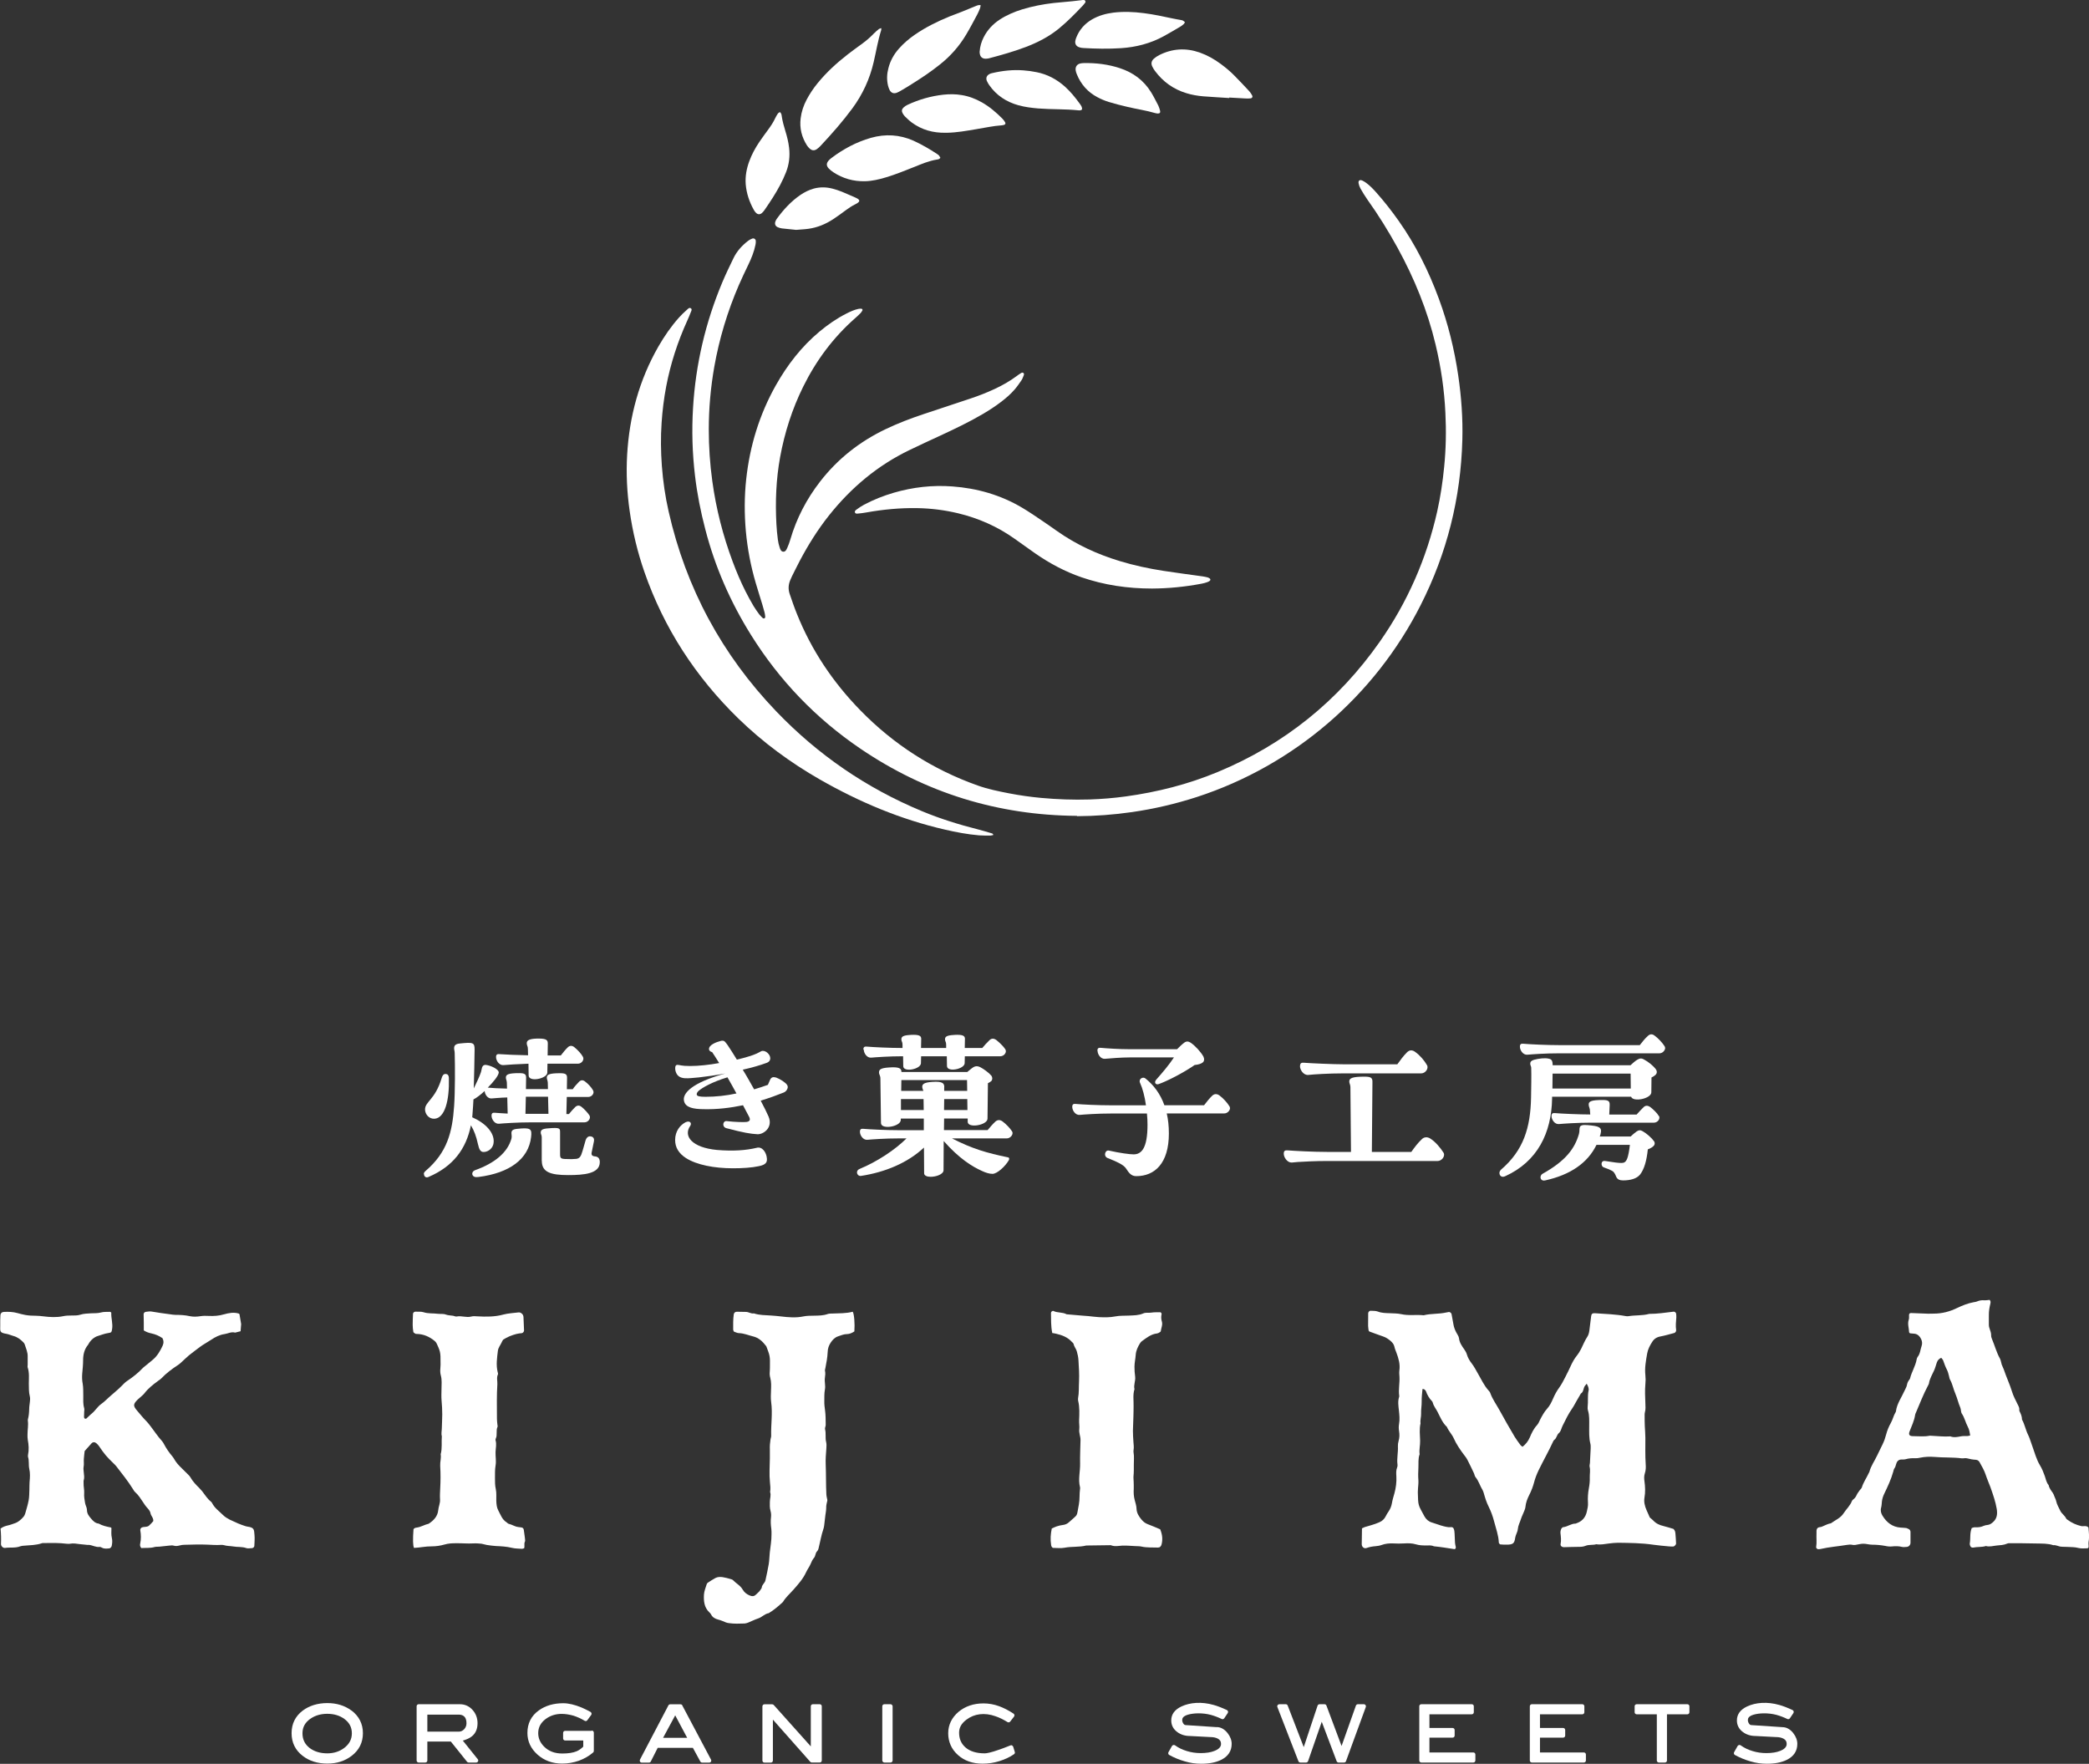 <?xml version="1.0" encoding="UTF-8"?><svg id="_レイヤー_2" xmlns="http://www.w3.org/2000/svg" width="90mm" height="75.99mm" viewBox="0 0 255.12 215.4"><rect x="0" y="0" width="255.12" height="215.4" fill="#333333" stroke="none"/><g id="_レイヤー_1-2"><g id="_スタンプ用_KIJIMA.psd"><path d="M131.52,99.63c-9.64-.07-18.47-2.79-26.45-8.21-5.42-3.68-9.87-8.31-13.34-13.86-2.52-4.03-4.41-8.33-5.6-12.94-.56-2.14-.99-4.31-1.25-6.51-.33-2.77-.41-5.55-.24-8.34.32-5.3,1.52-10.4,3.57-15.29.42-1,.89-1.97,1.36-2.94.41-.86,1.04-1.55,1.79-2.13.15-.12.33-.21.51-.28.21-.07.41.06.43.28.01.16,0,.33-.04.49-.17.84-.49,1.63-.86,2.4-.4.84-.81,1.68-1.18,2.54-1.38,3.2-2.38,6.52-2.99,9.96-.44,2.52-.67,5.07-.67,7.63,0,2.12.14,4.22.43,6.32.46,3.38,1.3,6.65,2.49,9.84.46,1.23.97,2.44,1.56,3.61.31.61.64,1.22.99,1.81.21.35.45.68.69,1.01.11.14.24.27.37.4.07.07.15.14.26.09.11-.05.11-.16.1-.25-.02-.16-.04-.33-.08-.48-.09-.33-.18-.66-.28-.99-.26-.86-.54-1.72-.79-2.58-.61-2.07-1.01-4.17-1.21-6.31-.19-2.13-.19-4.26.04-6.38.44-4.06,1.61-7.89,3.61-11.45,1.4-2.49,3.13-4.73,5.33-6.57,1.02-.85,2.11-1.61,3.3-2.21.47-.24.94-.46,1.46-.57.12-.03.26-.03.39-.02.07,0,.14.12.11.19-.06.11-.13.23-.21.32-.22.22-.44.44-.68.64-2.68,2.36-4.77,5.17-6.35,8.37-1.35,2.73-2.27,5.61-2.82,8.61-.49,2.71-.6,5.44-.45,8.18.03.64.1,1.27.18,1.91.04.31.11.61.21.91.07.23.16.52.44.54.29.02.4-.26.5-.48.15-.33.27-.67.37-1.01.76-2.6,1.99-4.95,3.64-7.08,2.15-2.77,4.83-4.88,7.99-6.39,1.53-.73,3.1-1.33,4.7-1.86,1.86-.62,3.73-1.23,5.6-1.86,1.03-.34,2.03-.73,3.02-1.19.95-.44,1.86-.96,2.71-1.59.14-.11.29-.21.45-.31.11-.07.24-.16.36-.05.12.1.05.25,0,.37-.07.18-.14.37-.25.53-.25.36-.5.73-.79,1.07-.5.59-1.08,1.09-1.7,1.56-.7.54-1.45,1.02-2.21,1.47-1.7,1-3.47,1.84-5.26,2.67-1.24.57-2.47,1.14-3.69,1.73-3.93,1.89-7.17,4.62-9.87,8.02-1.37,1.73-2.53,3.59-3.56,5.54-.32.61-.62,1.23-.93,1.84-.07.15-.14.3-.2.45-.25.56-.29,1.14-.09,1.73.28.82.56,1.64.89,2.45,1.78,4.44,4.4,8.34,7.73,11.75,4.07,4.18,8.86,7.25,14.36,9.2,1.24.44,2.52.7,3.81.95,1.3.25,2.62.44,3.94.56,1.96.18,3.93.25,5.89.19,1.48-.05,2.95-.17,4.41-.37,3.87-.53,7.62-1.48,11.23-2.98,8.15-3.38,14.75-8.7,19.81-15.92,3.39-4.84,5.71-10.15,7.01-15.91.4-1.79.67-3.61.85-5.44.22-2.19.26-4.39.15-6.58-.13-2.82-.54-5.61-1.2-8.36-.99-4.16-2.59-8.07-4.64-11.81-1.12-2.04-2.35-4.02-3.7-5.91-.3-.43-.57-.88-.83-1.33-.11-.2-.19-.42-.23-.64-.06-.32.13-.47.44-.34.18.08.35.19.5.3.46.34.86.76,1.24,1.19.96,1.08,1.85,2.22,2.68,3.39,2.1,2.96,3.7,6.18,4.95,9.58,1.12,3.04,1.89,6.17,2.36,9.37.38,2.6.57,5.21.5,7.84-.19,7.11-1.87,13.83-5.09,20.18-5.62,11.11-15.48,19.57-27.31,23.43-2.59.84-5.24,1.46-7.94,1.85-2.23.32-4.46.49-6.71.5Z" style="fill:#fff;"/><path d="M121.3,101.97c-.12.02-.24.07-.36.07-.46,0-.92,0-1.37-.03-1.41-.12-2.79-.38-4.17-.7-5.41-1.24-10.46-3.37-15.27-6.12-3.63-2.08-6.97-4.54-9.97-7.46-5.2-5.07-9.07-11-11.46-17.88-.84-2.42-1.44-4.9-1.8-7.44-.33-2.28-.44-4.57-.31-6.86.27-4.7,1.47-9.14,3.82-13.24.72-1.25,1.54-2.44,2.5-3.52.3-.34.64-.66.98-.96.13-.12.31-.33.5-.17.16.13.02.34-.04.5-.13.34-.27.67-.42,1-1.17,2.58-2.04,5.25-2.57,8.03-.28,1.47-.46,2.94-.56,4.43-.12,1.75-.1,3.5.03,5.26.14,1.88.41,3.75.83,5.59,2.12,9.35,6.51,17.48,13.14,24.4,5.08,5.3,11.01,9.37,17.8,12.19,2.23.93,4.53,1.64,6.86,2.23.54.14,1.07.3,1.61.46.1.03.23.05.24.24Z" style="fill:#fff;"/><path d="M140.68,71.87c-2.96,0-5.82-.42-8.59-1.37-2.03-.7-3.9-1.7-5.66-2.92-.85-.59-1.68-1.2-2.52-1.79-2.1-1.49-4.41-2.51-6.9-3.11-1.63-.39-3.29-.6-4.96-.63-2.1-.04-4.19.16-6.26.53-.32.06-.65.1-.97.13-.14.01-.33.05-.4-.11-.08-.19.09-.31.22-.4.28-.2.56-.4.87-.56,1.16-.62,2.38-1.1,3.64-1.47,2.34-.68,4.72-.95,7.15-.77,3.03.22,5.9,1.04,8.53,2.6.83.49,1.63,1.04,2.43,1.58.63.42,1.24.86,1.86,1.29,2.34,1.65,4.9,2.82,7.64,3.65,1.74.53,3.52.91,5.32,1.19,1.6.25,3.21.45,4.82.68.19.03.39.07.58.12.09.03.18.08.26.13.1.07.11.22,0,.29-.09.06-.19.13-.3.16-.23.08-.47.15-.71.19-2,.38-4.02.58-6.02.59Z" style="fill:#fff;"/><path d="M107.63,3.42c0,.13,0,.21-.02.28-.4,1.27-.61,2.58-.91,3.87-.48,2.07-1.35,3.96-2.61,5.67-1.19,1.61-2.51,3.11-3.88,4.57-.13.14-.28.28-.44.39-.32.22-.6.2-.89-.06-.12-.11-.23-.24-.32-.37-.65-1.02-.93-2.12-.78-3.32.1-.81.35-1.56.73-2.28.38-.71.82-1.38,1.33-2,1.08-1.33,2.34-2.48,3.69-3.53.54-.42,1.1-.83,1.66-1.23.53-.39,1.04-.8,1.49-1.28.2-.21.43-.4.66-.59.07-.05.17-.06.29-.11Z" style="fill:#fff;"/><path d="M119.76.64c-.03.15-.03.26-.07.36-.1.26-.21.52-.34.76-.44.82-.87,1.65-1.35,2.45-.84,1.42-1.92,2.64-3.22,3.67-1.1.88-2.27,1.66-3.47,2.41-.44.28-.89.55-1.34.81-.14.08-.29.16-.44.22-.38.14-.68.04-.88-.32-.09-.17-.15-.36-.2-.55-.17-.72-.14-1.43.05-2.14.23-.89.66-1.67,1.27-2.36.59-.67,1.26-1.24,1.99-1.74,1.3-.89,2.71-1.59,4.17-2.19.5-.2,1.01-.38,1.51-.58.53-.21,1.06-.43,1.59-.65.21-.08.41-.21.72-.17Z" style="fill:#fff;"/><path d="M114.84,19.27c-.11.17-.26.19-.4.21-.98.15-1.88.54-2.8.91-1.14.45-2.28.92-3.46,1.27-.83.25-1.68.45-2.55.47-1.4.03-2.69-.33-3.86-1.1-.2-.13-.4-.29-.57-.47-.3-.33-.29-.63,0-.96.1-.11.21-.21.33-.3,1.46-1.11,3.06-1.96,4.83-2.47,1.77-.5,3.5-.4,5.18.34.54.24,1.06.52,1.57.81.44.25.87.52,1.3.8.27.18.27.19.43.48Z" style="fill:#fff;"/><path d="M150.13,11.97c-1.06-.07-2.13-.13-3.19-.21-.7-.06-1.4-.18-2.07-.39-1.57-.48-2.84-1.39-3.82-2.71-.13-.17-.24-.36-.33-.55-.17-.35-.1-.68.19-.94.19-.17.42-.32.65-.44,1.6-.81,3.26-.91,4.95-.32.93.33,1.79.81,2.58,1.4.58.43,1.14.89,1.64,1.4.62.63,1.23,1.27,1.83,1.92.14.15.26.34.36.52.09.17,0,.34-.2.36-.21.03-.42.02-.64.01-.65-.03-1.31-.07-1.96-.11,0,.01,0,.03,0,.04Z" style="fill:#fff;"/><path d="M119.64,6.3c.05-.66.22-1.21.49-1.75.46-.9,1.12-1.61,1.96-2.16.84-.55,1.76-.94,2.72-1.24,1.27-.39,2.57-.64,3.89-.79.75-.08,1.5-.13,2.25-.21.37-.04.75-.09,1.12-.13.16-.02.36-.08.46.07.12.19-.09.32-.18.46-.03.05-.08.1-.13.15-.91.96-1.84,1.91-2.87,2.76-1.24,1.02-2.65,1.74-4.14,2.3-1.43.54-2.89.95-4.36,1.34-.11.03-.22.05-.34.06-.53.06-.84-.21-.87-.75,0-.07,0-.13,0-.14Z" style="fill:#fff;"/><path d="M144.71,2.69c-.04.08-.07.18-.14.24-.15.13-.3.26-.47.35-.66.39-1.33.78-2,1.15-1.62.88-3.36,1.33-5.21,1.45-1.54.1-3.08.07-4.61-.02-.18-.01-.36-.04-.53-.11-.32-.12-.48-.4-.43-.74.02-.14.07-.29.12-.42.38-.97,1.03-1.7,1.92-2.22.81-.47,1.68-.71,2.6-.83,1.24-.15,2.48-.1,3.72.06,1.2.15,2.39.41,3.57.66.32.07.64.12.97.18.24.05.24.05.48.25Z" style="fill:#fff;"/><path d="M115.49,16.21c-1.52.03-2.92-.35-4.15-1.26-.3-.22-.57-.49-.84-.75-.11-.11-.2-.26-.28-.4-.13-.25-.08-.49.12-.67.14-.13.31-.25.49-.33,1.39-.65,2.85-1.07,4.38-1.24.76-.08,1.51-.08,2.25.05.87.14,1.67.45,2.44.88.95.54,1.77,1.24,2.53,2.01.13.13.23.28.32.43.08.14.03.26-.11.31-.09.03-.19.05-.29.06-1.05.07-2.07.3-3.11.47-1.2.2-2.39.42-3.61.44-.05,0-.1,0-.15,0Z" style="fill:#fff;"/><path d="M95.25,13.68c.18.17.2.33.22.5.09.62.26,1.22.44,1.81.21.67.38,1.36.46,2.06.12,1.03,0,2.03-.38,2.99-.21.53-.45,1.05-.72,1.56-.55,1.04-1.2,2.03-1.87,3-.1.15-.22.29-.35.41-.23.2-.49.2-.71-.01-.12-.11-.22-.25-.29-.39-.54-.97-.89-2.01-.98-3.12-.07-.96.1-1.89.43-2.79.31-.85.74-1.64,1.25-2.39.34-.5.7-.99,1.06-1.48.33-.45.64-.91.87-1.42.09-.19.2-.37.32-.55.05-.07.15-.11.24-.18Z" style="fill:#fff;"/><path d="M132.15,13.36c-.15.14-.3.12-.45.11-1.63-.17-3.27-.1-4.91-.23-.82-.07-1.63-.17-2.42-.39-1.47-.41-2.68-1.2-3.56-2.46-.11-.16-.21-.33-.29-.51-.14-.35-.03-.65.3-.83.11-.06.24-.11.37-.13,1.25-.29,2.52-.43,3.8-.33.54.04,1.08.11,1.6.22,1.32.26,2.46.87,3.46,1.76.7.63,1.28,1.35,1.83,2.11.14.2.3.4.26.69Z" style="fill:#fff;"/><path d="M141.39,13.86c-.07-.01-.19-.02-.3-.05-1.12-.33-2.27-.49-3.4-.76-.76-.18-1.53-.37-2.28-.6-.48-.15-.95-.35-1.4-.59-1.17-.62-2-1.56-2.5-2.79-.06-.15-.12-.31-.14-.47-.07-.45.16-.77.6-.86.13-.03.26-.03.39-.04,1.5-.03,2.97.15,4.4.62,1.62.53,2.91,1.48,3.81,2.93.33.53.6,1.09.89,1.64.1.2.16.43.22.65.05.21-.05.32-.29.32Z" style="fill:#fff;"/><path d="M97.23,28.07c-.57-.06-1.16-.11-1.74-.18-.18-.02-.35-.08-.52-.15-.27-.13-.37-.36-.29-.65.04-.12.1-.25.17-.35.82-1.13,1.76-2.16,2.92-2.95.51-.34,1.05-.61,1.64-.77.76-.2,1.53-.18,2.28.02.38.1.75.22,1.12.37.56.23,1.11.48,1.67.72.1.05.21.1.3.16.21.14.21.31,0,.46-.11.08-.22.14-.34.2-.41.2-.79.46-1.16.73-.5.37-1,.74-1.52,1.08-.93.61-1.94,1.03-3.04,1.18-.49.07-.98.08-1.49.13Z" style="fill:#fff;"/></g><path d="M51.76,143.37c0-.12.05-.24.22-.38,2.64-2.26,3.26-4.73,3.48-7.92.12-1.68.12-4.85.07-6.48,0-.22-.07-.36-.07-.58,0-.29.12-.53.7-.58,1.63-.17,1.8-.12,1.8.74-.02,1.32-.05,3.1-.1,4.75.34-.7.7-1.46.86-1.94.14-.38.07-.94.58-.94.65.07,1.66.55,1.61.96-.05.38-.65,1.13-1.34,1.82.46.05,1.39.1,2.35.12l-.02-.74c-.02-.31-.12-.38-.12-.62,0-.38.36-.53,1.63-.53.74,0,.86.17.84.65l-.02,1.3h2.69l-.02-.79c-.02-.31-.12-.38-.12-.62,0-.38.36-.53,1.63-.53.74,0,.86.17.84.65l-.02,1.3h.72c.22-.34.5-.62.77-.91.22-.22.48-.24.74-.02.36.26.79.74.96,1.06.22.36-.14.82-.58.82h-2.62l-.05,2.09h.31c.24-.29.5-.6.77-.86.24-.22.5-.24.77-.02.34.26.77.74.96,1.03.22.34-.12.86-.6.86h-6.55c-1.68,0-3.31.12-3.89.17-.53.05-.91-.55-.91-.98,0-.34.17-.38.41-.36.31.02.89.07,1.56.1l-.05-1.97c-.86.02-1.56.1-1.9.12-.5.05-.84-.5-.86-.91-.5.46-1.01.86-1.37,1.03-.02.58-.07,1.1-.1,1.56-.02.22-.02.43-.05.62,1.68.74,2.69,1.9,2.62,3.02-.02.7-.6,1.2-1.2,1.22-.43.02-.58-.34-.72-.96-.22-.98-.46-1.63-.86-2.3-.58,2.88-2.16,5.02-5.18,6.31-.05.02-.12.05-.19.05-.22,0-.36-.17-.36-.38ZM51.91,135.54c-.05-1.01,1.22-1.2,2.02-3.86.1-.36.24-.53.48-.53.22,0,.41.12.41.55.07,2.64-.48,4.87-1.78,4.92-.67.02-1.1-.55-1.13-1.08ZM58,142.91c2.42-.86,3.98-2.16,4.46-3.86.07-.31,0-.43,0-.67,0-.31.14-.48.74-.53,1.63-.17,1.78,0,1.66,1.01-.31,2.69-2.64,4.39-6.41,4.87-.19.02-.24.02-.29.02-.55,0-.67-.62-.17-.84ZM64.51,129.9c-1.32.05-2.54.12-3.02.17-.53.05-.91-.55-.91-.98,0-.34.17-.38.41-.36.6.05,2.3.12,3.5.14l-.02-.77c0-.36-.14-.41-.14-.7,0-.31.22-.48.89-.55.19-.02.43-.02.62-.02.96,0,1.06.24,1.06.62l-.02,1.44h1.61c.26-.34.55-.7.84-.98.24-.24.53-.26.82-.02.36.29.84.79,1.03,1.15.22.36-.14.86-.6.86h-3.72l-.02,1.1c-.05.74-2.26,1.18-2.28.34l-.02-1.44ZM66.98,136.02l-.05-2.09h-2.71l-.05,2.09h2.81ZM66.16,141.78v-2.88c0-.31-.12-.36-.12-.58,0-.29.12-.48.94-.53,1.44-.12,1.42,0,1.42.53v2.62c0,.5.07.6.84.6.38.02.74.02,1.13-.02.43-.05.58-.31.77-.96l.38-1.32c.12-.34.34-.53.65-.46.29.05.43.26.36.62l-.26,1.27c-.1.38.05.53.43.55.38.05.55.29.55.7,0,1.42-1.94,1.58-3.86,1.58-2.16,0-3.22-.36-3.22-1.73Z" style="fill:#fff;"/><path d="M96.21,132.71c0,.26-.19.6-.53.72-.77.31-1.7.65-2.78.98.41.77.74,1.44.96,1.94.58,1.37-.65,2.21-1.37,2.16-.84-.05-1.63-.17-3.79-.74-.58-.17-.41-.94.07-.86,1.01.12,2.09.14,2.4.1.36-.05.5-.22.34-.58l-.77-1.46c-1.49.31-3.14.53-4.9.48-1.1-.02-2.11-.17-2.3-.98-.24-.94.96-2.26,5.04-3.38-1.18.22-2.3.38-3.22.48-.65.05-1.25.14-1.75.1-.58-.05-.98-.29-1.13-.96-.02-.12-.02-.22-.02-.29,0-.31.14-.38.26-.38.34,0,.41.14,1.56.14,1.06,0,2.33-.14,3.55-.36-.34-.55-.65-1.03-.86-1.34-.12-.02-.36-.12-.38-.34-.05-.53.89-.89,1.46-1.03.07-.02.12-.02.19-.02.26,0,.36.19.65.58.29.43.67,1.03,1.1,1.73.53-.12,1.03-.26,1.42-.38.89-.26,1.2-.46,1.56-.65.46-.19,1.1.36,1.1.86,0,.24-.12.46-.48.58-.79.29-1.8.58-2.88.82.48.77.94,1.61,1.39,2.4.58-.17,1.15-.36,1.68-.55l.29-.67c.17-.29.38-.31.72-.22.46.17,1.18.62,1.34.91.05.07.07.14.07.24ZM93.66,141.52c.02.41-.12.72-.98.89-.86.19-2.02.26-3.17.26-2.28,0-4.42-.41-5.74-1.25-.89-.58-1.32-1.3-1.32-2.21,0-1.08.62-1.82,1.27-2.16.55-.26.79.12.58.43-.89,1.27.22,2.66,3.24,2.95,2.02.17,3.58.05,4.87-.26.67-.19,1.2.55,1.25,1.34ZM89.94,133.53c-.36-.65-.72-1.32-1.1-1.97-1.82.55-3.07,1.25-3.55,1.68-.22.24-.22.36-.19.46.05.17.36.24,1.06.24,1.27,0,2.54-.14,3.79-.41Z" style="fill:#fff;"/><path d="M116.22,139c2.54,1.3,4.3,1.8,6.86,2.33.17.02.22.19.12.36-.43.74-1.42,1.66-1.99,1.66-.38,0-.84-.14-1.3-.36-1.18-.53-2.78-1.51-4.66-3.65l-.02,3.58c-.02.48-.89.79-1.58.79-.43,0-.79-.14-.79-.43l-.02-3.14c-1.97,1.85-4.7,3-7.68,3.46-.29.05-.5-.19-.5-.43,0-.17.1-.34.34-.43,2.09-.86,4.32-2.33,5.71-3.72h-.89c-1.78,0-3.31.12-3.89.17-.53.05-.91-.55-.91-.98,0-.34.17-.38.41-.36.79.07,2.76.17,4.39.17h3v-1.42h-2.81v.17c-.02.82-2.4,1.22-2.42.38l-.07-5.42c0-.43-.17-.46-.17-.77,0-.34.19-.53,1.2-.6,1.32-.1,1.54.14,1.54.55h8.04c.24-.19.53-.46.77-.6.26-.14.48-.14.79,0,.43.22,1.06.67,1.39,1.06.14.22.14.48-.02.65-.07.07-.22.17-.41.26l-.05,4.34c-.02.79-2.4,1.2-2.42.38v-.41h-2.88l-.02,1.42h5.33c.29-.34.62-.74.94-1.03.26-.24.55-.26.86-.05.43.31.94.84,1.18,1.22.05.07.07.14.07.22,0,.31-.34.65-.7.65h-6.72ZM105.44,128.17c0-.34.17-.38.41-.36.79.07,2.83.17,4.37.17v-.41c0-.36-.14-.38-.14-.65,0-.31.19-.48,1.03-.53.17-.02.34-.02.48-.02.84,0,.94.24.91.6l-.02,1.01h3.07v-.41c0-.36-.14-.38-.14-.65,0-.31.19-.48,1.06-.53.17-.02.34-.02.46-.02.84,0,.94.24.91.6l-.02,1.01h2.14c.26-.31.58-.67.89-.96.24-.22.5-.24.82-.02.36.29.89.79,1.1,1.13.24.36-.14.86-.6.86h-4.34l-.02.86c-.05.72-2.14,1.13-2.16.34l-.02-1.2h-3.14l-.02.86c-.05.74-2.14,1.13-2.16.36l-.02-1.22c-1.75,0-3.31.12-3.89.17-.53.05-.91-.55-.91-.98ZM110.03,134.22v1.34h2.78l-.02-1.34h-2.76ZM115.31,132.76v.46h2.81l-.02-1.32h-8.02l-.02,1.32h2.71c-.05-.19-.14-.29-.14-.5,0-.31.19-.53,1.2-.6,1.37-.1,1.49.22,1.49.65ZM115.31,134.22l-.02,1.34h2.86l-.02-1.34h-2.81Z" style="fill:#fff;"/><path d="M150.22,135.3c0,.34-.34.67-.7.67h-7.03c.17.72.26,1.54.26,2.45,0,3.67-1.75,5.21-3.98,5.21-.62,0-.89-.38-1.27-.96-.31-.46-1.2-.84-2.23-1.25-.55-.22-.31-1.03.17-.91,1.27.29,2.52.46,3,.46.98,0,1.7-.77,1.7-3.62,0-.43-.02-.89-.07-1.37h-4.32c-1.78,0-3.31.12-3.89.17-.53.05-.91-.55-.91-.98,0-.34.17-.38.41-.36.79.07,2.71.17,4.39.17h4.2c-.14-1.06-.41-2.06-.72-2.74-.22-.46.34-.82.67-.53.98.79,1.8,1.85,2.3,3.26h4.85c.29-.38.65-.84.98-1.15.24-.24.55-.29.89-.05.46.34.96.89,1.22,1.32.05.07.07.14.07.22ZM134.02,128.32c0-.34.17-.38.41-.36.79.07,2.23.17,3.58.17h5.74c.26-.26.6-.6.84-.77.14-.12.29-.17.41-.17s.26.05.41.14c.55.38,1.22,1.1,1.56,1.7.14.31.1.6-.12.74-.14.12-.46.24-.96.29-1.34.94-3.36,1.97-4.39,2.33-.36.12-.6-.19-.29-.55.79-.89,1.56-1.8,2.16-2.71h-5.35c-1.1,0-2.5.12-3.07.17-.53.05-.91-.55-.91-.98Z" style="fill:#fff;"/><path d="M176.36,141.01c0,.38-.38.77-.79.77h-13.51c-1.42,0-2.71.07-3.55.12-.19.02-.67.07-.77.07-.55,0-.96-.65-.96-1.08,0-.38.19-.43.46-.41.86.07,3.17.19,4.82.19h2.93l-.07-7.94c-.02-.34-.14-.41-.14-.67,0-.41.41-.58,1.87-.58.84,0,.98.17.96.72l-.07,8.47h4.82c.34-.5.84-1.15,1.27-1.54.24-.26.65-.36,1.08-.07.62.41,1.18,1.08,1.58,1.7.05.07.07.17.07.24ZM158.77,130.19c0-.38.19-.43.46-.41.86.07,3.62.19,4.82.19h6.6c.34-.48.77-1.06,1.18-1.46.14-.14.31-.24.5-.24.17,0,.34.07.5.19.58.41,1.13,1.06,1.44,1.61.24.41-.19,1.01-.7,1.01h-9.53c-1.78,0-3.65.12-4.27.19-.58.05-1.01-.62-1.01-1.08Z" style="fill:#fff;"/><path d="M189.55,133.93v.22c-.07,4.22-1.8,7.7-5.71,9.48-.46.22-.72-.07-.72-.38,0-.14.05-.26.19-.41,2.74-2.35,3.6-5.11,3.67-8.81.02-1.15.05-2.64.02-3.65-.02-.22-.12-.26-.12-.5,0-.22.14-.36.46-.46.62-.17,1.37-.24,1.78-.14.41.07.48.29.5.74v.07h9.5c.24-.22.58-.53.82-.67.31-.19.53-.22.86-.02.5.26,1.1.74,1.44,1.2.14.22.14.48-.07.67-.1.1-.24.19-.48.31l-.02,1.82c-.02.77-2.23,1.22-2.47.53h-9.65ZM203.36,127.96c0,.34-.34.67-.7.67h-12.24c-1.75,0-3.31.12-3.89.17-.53.05-.91-.55-.91-.98,0-.34.17-.38.41-.36.79.07,2.86.17,4.39.17h9.84c.29-.38.62-.79.96-1.1.12-.12.29-.22.43-.22s.29.05.43.17c.43.31.94.86,1.2,1.27.05.07.07.14.07.22ZM201.99,139.33c.14.24.12.46-.05.62-.12.12-.36.29-.7.41-.14,1.37-.43,2.4-.94,3.07-.43.53-1.22.72-2.09.72s-.79-.53-1.03-.86c-.12-.22-.26-.36-1.34-.74-.34-.12-.38-.86.19-.77,1.2.19,1.61.24,1.99.24.29,0,.53-.07.72-.58.1-.26.24-.94.31-1.63h-4.08c-1.08,2.23-3.22,3.67-6.26,4.34-.1.02-.12.02-.17.02-.48,0-.53-.6-.17-.82,2.9-1.61,3.96-3.14,4.46-4.87.19-.67-.26-1.2,1.08-1.08,1.37.12,1.78.24,1.56,1.08-.02.1-.05.19-.1.31h3.77c.24-.22.53-.48.74-.62.26-.17.46-.19.74-.02.46.26,1.06.77,1.34,1.18ZM202.59,136.26c.22.34-.14.84-.6.84h-7.71c-1.7,0-3.31.12-3.89.17-.53.05-.91-.55-.91-.98,0-.34.17-.38.41-.36.77.07,3.07.17,4.32.17l-.05-.62c-.05-.26-.14-.36-.14-.62,0-.38.38-.53,1.7-.53.77,0,.89.17.86.7l-.05,1.08h3.34c.26-.31.58-.62.86-.91.24-.22.5-.22.82,0,.34.26.84.74,1.03,1.08ZM199.16,132.93l-.02-1.82h-9.53c0,.6-.02,1.22-.02,1.82h9.58Z" style="fill:#fff;"/><path d="M42.92,208.89c-.81-.6-1.8-.91-2.95-.91s-2.19.31-3,.92c-.9.68-1.36,1.61-1.36,2.76s.46,2.08,1.36,2.77c.8.62,1.81.94,3,.94s2.15-.32,2.98-.95c.91-.7,1.37-1.62,1.37-2.76s-.47-2.08-1.4-2.78ZM39.97,209.29c.81,0,1.52.21,2.09.63.61.45.91,1.02.91,1.75s-.3,1.3-.92,1.78c-.59.45-1.29.67-2.08.67-.88,0-1.61-.23-2.19-.68-.56-.45-.84-1.03-.84-1.77s.31-1.3.93-1.75c.59-.42,1.29-.63,2.09-.63Z" style="fill:#fff;"/><path d="M56.52,212.56c.47-.13.84-.3,1.11-.52.46-.37.69-.91.69-1.6,0-.6-.19-1.14-.57-1.58-.42-.49-.96-.74-1.59-.74h-5.03c-.14,0-.25.11-.25.25v6.62c0,.14.11.25.25.25h.81c.14,0,.25-.11.25-.25v-2.31h2.87l1.98,2.47c.05.06.12.09.19.09h.92c.1,0,.18-.05.23-.14.04-.09.03-.19-.03-.26l-1.83-2.28ZM52.19,209.39h3.82c.25,0,.44.05.6.16.24.17.36.46.36.89,0,.28-.09.52-.28.73-.19.2-.41.3-.68.3h-3.82v-2.07Z" style="fill:#fff;"/><path d="M72.24,211.37h-3.22c-.14,0-.25.11-.25.25v.68c0,.14.11.25.25.25h2.21v.75c-.27.27-.55.46-.82.57-.43.18-1.01.27-1.73.27-.93,0-1.65-.27-2.22-.83-.49-.49-.73-1.03-.73-1.66,0-.69.29-1.25.89-1.71.56-.42,1.22-.64,1.96-.64.48,0,.97.08,1.46.22.49.16.95.37,1.36.62.11.07.26.04.33-.07l.47-.64c.04-.06.06-.13.04-.2-.02-.07-.06-.13-.12-.17-.43-.23-.79-.41-1.08-.53-.84-.35-1.6-.53-2.25-.53-1.17,0-2.17.29-2.98.87-.93.66-1.4,1.59-1.4,2.76,0,1.03.42,1.92,1.24,2.65.81.72,1.82,1.09,3.01,1.09.69,0,1.38-.12,2.04-.35.65-.24,1.23-.57,1.73-1,.06-.05.09-.12.09-.19v-2.24c0-.14-.11-.25-.25-.25Z" style="fill:#fff;"/><path d="M83.33,208.26c-.04-.08-.13-.13-.22-.13h-1.26c-.09,0-.18.05-.22.13l-3.47,6.62c-.04.08-.04.17,0,.25.05.08.13.12.21.12h.89c.09,0,.18-.05.22-.14l.84-1.66h4.3l.91,1.67c.04.08.13.13.22.13h.87c.09,0,.17-.05.21-.12.04-.08.05-.17,0-.25l-3.51-6.62ZM83.92,212.22h-2.94l1.48-2.74,1.46,2.74Z" style="fill:#fff;"/><path d="M100.11,208.12h-.84c-.14,0-.25.11-.25.25v4.9l-4.53-5.06c-.05-.05-.12-.08-.19-.08h-.94c-.14,0-.25.11-.25.25v6.62c0,.14.11.25.25.25h.78c.14,0,.25-.11.25-.25v-5l4.57,5.16c.05.05.12.08.19.08h.96c.14,0,.25-.11.25-.25v-6.62c0-.14-.11-.25-.25-.25Z" style="fill:#fff;"/><rect x="107.75" y="208.12" width="1.26" height="7.12" rx=".25" ry=".25" style="fill:#fff;"/><path d="M123.6,213.15c-.06-.03-.14-.03-.2,0-.56.22-.99.39-1.29.49-1.13.4-1.63.48-1.85.48-1.02,0-1.82-.25-2.37-.74-.51-.46-.76-1.04-.76-1.79,0-.62.29-1.13.89-1.58.97-.74,2.22-.89,3.53-.43.51.17,1.01.42,1.49.72.11.07.25.04.33-.06l.47-.61c.04-.06.06-.13.05-.19s-.05-.13-.11-.17c-.62-.41-1.22-.71-1.77-.91-.63-.23-1.27-.34-1.9-.34-1.21,0-2.23.35-3.05,1.03-.83.71-1.26,1.59-1.26,2.62s.4,1.96,1.2,2.66c.78.7,1.79,1.05,3,1.05.69,0,1.38-.1,2.05-.31.67-.21,1.28-.49,1.79-.85.09-.06.13-.17.09-.28l-.19-.62c-.02-.07-.07-.12-.13-.15Z" style="fill:#fff;"/><path d="M148.6,210.92h0l-3.77-.25c-.13,0-.22-.05-.3-.17-.1-.14-.15-.29-.15-.45,0-.19.07-.47.72-.66.66-.19,1.75-.24,2.77.03.47.13.91.3,1.32.5.11.06.25.02.32-.08l.43-.64c.04-.06.05-.14.03-.21s-.07-.13-.14-.16c-.62-.29-1.17-.5-1.61-.62-1.47-.42-2.88-.31-3.93.18-.83.39-1.25.96-1.25,1.71,0,.58.25,1.06.74,1.42.43.32.95.48,1.54.48h0l2.48.13c.39,0,.7.07.94.2.26.15.38.34.38.63,0,.13,0,.54-.77.85-.46.19-1.04.28-1.71.28-.58,0-1.15-.08-1.69-.25-.54-.16-1.02-.39-1.45-.7-.06-.04-.13-.06-.2-.04-.07.02-.13.06-.17.12l-.43.76c-.03.06-.04.13-.02.19.02.06.06.12.12.15.6.33,1.23.59,1.9.78.67.2,1.34.29,2.01.29.97,0,1.79-.16,2.43-.48.85-.42,1.28-1.08,1.28-1.95,0-.45-.17-.9-.51-1.33-.38-.47-.83-.72-1.32-.72Z" style="fill:#fff;"/><path d="M166.58,208.12h-.75c-.11,0-.2.07-.24.17l-1.75,4.93-1.85-4.94c-.04-.1-.13-.16-.23-.16h-.61c-.11,0-.2.07-.24.17l-1.69,5.07-1.96-5.08c-.04-.1-.13-.16-.23-.16h-.79c-.08,0-.16.04-.21.11-.05.07-.06.16-.03.23l2.57,6.62c.04.1.13.16.23.16h.71c.11,0,.2-.07.24-.17l1.67-4.81,1.82,4.82c.04.1.13.16.23.16h.68c.1,0,.2-.07.23-.16l2.42-6.62c.03-.08.02-.16-.03-.23-.05-.07-.12-.11-.21-.11Z" style="fill:#fff;"/><path d="M179.93,214.01h-5.36v-1.81h2.83c.14,0,.25-.11.25-.25v-.68c0-.14-.11-.25-.25-.25h-2.83v-1.67h5.17c.14,0,.25-.11.25-.25v-.73c0-.14-.11-.25-.25-.25h-6.16c-.14,0-.25.11-.25.25v6.62c0,.14.11.25.25.25h6.35c.14,0,.25-.11.25-.25v-.73c0-.14-.11-.25-.25-.25Z" style="fill:#fff;"/><path d="M193.43,214.01h-5.36v-1.81h2.83c.14,0,.25-.11.25-.25v-.68c0-.14-.11-.25-.25-.25h-2.83v-1.67h5.17c.14,0,.25-.11.25-.25v-.73c0-.14-.11-.25-.25-.25h-6.16c-.14,0-.25.11-.25.25v6.62c0,.14.11.25.25.25h6.35c.14,0,.25-.11.25-.25v-.73c0-.14-.11-.25-.25-.25Z" style="fill:#fff;"/><path d="M206.07,208.12h-6.19c-.14,0-.25.11-.25.25v.73c0,.14.11.25.25.25h2.46v5.64c0,.14.11.25.25.25h.74c.14,0,.25-.11.25-.25v-5.64h2.49c.14,0,.25-.11.25-.25v-.73c0-.14-.11-.25-.25-.25Z" style="fill:#fff;"/><path d="M219,211.64c-.38-.47-.83-.72-1.32-.72h0l-3.77-.25c-.13,0-.22-.05-.3-.17-.1-.14-.15-.29-.15-.45,0-.19.07-.47.72-.66.66-.19,1.75-.24,2.77.03.47.13.91.3,1.32.5.11.06.25.02.32-.08l.43-.64c.04-.06.05-.14.03-.21s-.07-.13-.14-.16c-.62-.29-1.17-.5-1.61-.62-1.47-.42-2.88-.31-3.93.18-.83.39-1.25.96-1.25,1.71,0,.58.25,1.06.74,1.42.43.32.95.48,1.54.48h0l2.48.13c.39,0,.7.07.94.2.26.15.38.34.38.63,0,.13,0,.54-.77.85-.46.19-1.04.28-1.71.28-.58,0-1.15-.08-1.69-.25-.54-.16-1.02-.39-1.45-.7-.06-.04-.13-.06-.2-.04-.07.02-.13.06-.17.12l-.43.76c-.03.06-.04.13-.02.19.02.06.06.12.12.15.6.33,1.23.59,1.9.78.67.2,1.34.29,2.01.29.97,0,1.79-.16,2.43-.48.85-.42,1.28-1.08,1.28-1.95,0-.45-.17-.9-.51-1.33Z" style="fill:#fff;"/><g id="_スタンプ用_KIJIMA.psd-2"><path d="M166.27,186.67c.19-.09.29-.14.39-.18.28-.09.57-.16.85-.25.32-.1.64-.2.94-.34.35-.15.62-.39.79-.75.1-.2.21-.39.34-.57.22-.31.35-.67.41-1.02.07-.41.19-.79.3-1.18.19-.69.28-1.38.24-2.09-.02-.37-.05-.74.1-1.1.04-.1.06-.22.04-.33-.1-.74.09-1.48.05-2.22-.01-.22.02-.45.08-.66.12-.4.13-.8.06-1.21-.05-.3-.05-.59,0-.88.1-.55.04-1.11-.02-1.66-.06-.55-.15-1.1.03-1.65.01-.03.02-.07.01-.11-.11-.78.07-1.55.03-2.33-.01-.26-.05-.52-.01-.78.11-.77-.1-1.47-.36-2.17-.09-.24-.2-.48-.25-.74-.07-.31-.26-.52-.49-.72-.26-.21-.53-.4-.85-.51-.56-.19-1.11-.4-1.72-.62-.09-.06-.11-.21-.12-.36-.01-.11-.03-.22-.03-.33,0-.52,0-1.03.01-1.55,0-.13.16-.3.28-.29.29.02.61-.01.88.09.5.2,1.01.19,1.53.21.44.02.9.02,1.33.11.92.21,1.85.04,2.76.14.9-.23,1.84-.13,2.75-.34.11-.02.22-.04.33-.06.11-.02.3.13.32.25.03.15.05.29.08.44.05.29.11.58.16.87.06.33.18.64.34.94.12.23.3.46.33.7.06.55.36.96.66,1.39.13.18.24.38.3.59.12.4.32.75.57,1.07.32.41.55.87.81,1.32.39.67.71,1.38,1.23,1.97.1.11.21.23.25.36.28.78.77,1.43,1.16,2.15.58,1.08,1.2,2.13,1.82,3.19.21.35.46.67.7,1,.06.09.17.14.26.22.39-.31.68-.67.88-1.13.23-.55.48-1.08.9-1.53.17-.19.26-.45.38-.68.24-.46.49-.92.84-1.31.33-.36.54-.8.73-1.24.21-.48.45-.93.76-1.35.28-.39.5-.82.72-1.25.26-.49.5-1,.73-1.5.19-.4.41-.79.69-1.14.21-.26.38-.55.53-.84.25-.5.45-1.02.76-1.48.14-.22.2-.47.24-.74.07-.59.15-1.18.22-1.77.03-.27.16-.37.46-.35,1.25.09,2.51.12,3.76.35.11.02.22.03.33.01.84-.14,1.71-.05,2.54-.28,1,0,1.99-.15,2.98-.27.14-.02.3.12.31.26.01.15.03.3.02.44-.04.52-.1,1.03-.02,1.55.02.14-.1.31-.22.35-.57.15-1.14.32-1.72.43-.44.08-.76.3-.98.65-.28.44-.53.9-.62,1.42-.15.88-.32,1.75-.22,2.65.04.37.04.74,0,1.11-.07.78-.03,1.56,0,2.33.01.37.05.74-.06,1.11-.03.1-.03.22-.03.33,0,.44,0,.89.02,1.33.02.48.07.96.07,1.44,0,1.08-.03,2.15.04,3.23.03.37.02.74-.1,1.1-.11.33-.1.66-.05.99.09.66.12,1.32,0,1.99-.09.52.04,1.03.25,1.52.13.31.27.61.4.9.15.14.3.25.43.38.34.37.77.56,1.25.67.43.1.85.25,1.21.35.2.19.22.39.24.56.04.4.06.81.08,1.22,0,.15-.21.37-.36.37-.18,0-.37,0-.55-.02-.63-.06-1.25-.11-1.87-.2-1.43-.21-2.88-.22-4.32-.24-.37,0-.74.05-1.1.09-.51.06-1.02.18-1.54.09-.43.13-.89.02-1.31.19-.28.12-.57.13-.87.13-.59,0-1.18.03-1.77.04-.27,0-.46-.17-.41-.4.09-.45.03-.88-.02-1.32-.01-.11,0-.22.03-.33.05-.19.14-.38.34-.4.52-.06.94-.44,1.48-.43.03,0,.07-.03.1-.04.69-.23,1.11-.71,1.27-1.42.08-.36.17-.71.14-1.1-.04-.59,0-1.17.11-1.76.08-.43.13-.87.11-1.32-.01-.44.09-.88-.02-1.32-.03-.13.03-.29.04-.44.03-.59.07-1.19.09-1.78,0-.18.01-.38-.03-.55-.19-.73-.15-1.47-.15-2.21,0-.63.04-1.26-.15-1.87-.04-.14-.06-.3-.04-.44.08-.66-.03-1.33.11-1.98.07-.29-.07-.58-.23-.86-.07.1-.13.18-.2.25-.23.29-.15.75-.51.96-.17.29-.34.57-.5.86-.19.32-.35.66-.56.96-.47.67-.82,1.4-1.18,2.13-.15.3-.18.65-.45.88-.26.22-.26.62-.55.82-.06.04-.1.11-.13.17-.55,1.21-1.22,2.37-1.8,3.57-.22.47-.41.94-.54,1.45-.14.53-.34,1.05-.59,1.54-.23.45-.42.94-.47,1.47-.02.18-.09.36-.16.53-.12.31-.28.61-.38.92-.13.42-.35.81-.39,1.26-.03.36-.27.7-.32,1.05-.09.69-.27.84-1.04.84-.26,0-.51,0-.77-.03-.06,0-.11-.09-.16-.14-.02-.02-.03-.07-.03-.1-.04-.9-.36-1.73-.58-2.59-.16-.61-.37-1.2-.65-1.76-.27-.53-.44-1.08-.6-1.65-.04-.14-.09-.28-.16-.41-.31-.5-.46-1.09-.85-1.56-.11-.13-.13-.35-.21-.51-.25-.54-.51-1.07-.78-1.6-.1-.2-.23-.38-.37-.55-.47-.61-1.01-1.41-1.29-2.06-.22-.51-.64-.91-.85-1.42-.56-.52-.82-1.22-1.16-1.87-.19-.36-.46-.68-.56-1.08-.02-.07-.05-.14-.1-.19-.34-.35-.58-.76-.74-1.22-.03-.09-.14-.17-.22-.24-.05-.03-.13-.02-.2-.03-.05.51-.11,1.03-.1,1.55.01.48-.09.95-.07,1.44.02.4-.13.8-.07,1.21-.16.7-.07,1.41-.05,2.11.02.56-.14,1.1-.06,1.66-.2.54-.12,1.09-.15,1.65-.03.52-.04,1.03,0,1.55.02.33-.03.67-.05,1,0,.15-.02.3-.02.45.05,1.65,0,1.46.81,2.94.21.38.53.64.92.75.46.13.9.32,1.37.44.21.06.43.1.65.13.21.02.48-.09.61.14.1.18.12.42.13.64.03.37.02.74.05,1.11.01.18.06.36.1.55.02.11-.08.25-.16.24-.84-.13-1.68-.27-2.52-.35-.32-.15-.66-.1-.99-.1-.41,0-.82-.02-1.21-.14-.48-.14-.95-.14-1.43-.11-.44.03-.89.02-1.33,0-.48-.02-.96.02-1.42.19-.24.09-.5.13-.76.15-.37.03-.73.09-1.08.22-.3.11-.59-.13-.59-.46,0-.63.02-1.26.03-1.94Z" style="fill:#fff;"/><path d="M19.8,163.39c-.38-.26-.82-.45-1.29-.55-.33-.07-.64-.17-.95-.37,0-.32,0-.65,0-.98,0-.33-.02-.67-.02-1,0-.14.12-.27.27-.29.22-.02.45-.07.66-.04.76.14,1.53.23,2.3.34.22.03.43.07.66.07.59,0,1.17.03,1.75.16.42.09.88.07,1.31,0,.34-.05.66-.05.99-.03.63.03,1.25-.01,1.86-.19.6-.17,1.22-.29,1.85-.09.02.03.05.06.06.09.07.4.13.8.2,1.19,0,.04,0,.07-.01.11-.02.25-.04.5-.06.76-.24.06-.45.12-.67.17-.46-.14-.87.12-1.3.18-.59.08-1.13.36-1.62.69-.46.31-.95.56-1.39.89-.44.34-.89.66-1.32,1.01-.31.26-.6.55-.9.82-.14.12-.27.26-.42.35-.74.48-1.45,1.01-2.06,1.65-.1.11-.23.18-.35.27-.63.46-1.24.93-1.72,1.56-.13.17-.32.31-.48.46-.11.1-.23.19-.33.29-.56.56-.6.76-.05,1.39.36.42.7.85,1.1,1.25.16.16.29.33.43.51.5.64.94,1.33,1.49,1.93.1.11.17.24.24.37.28.53.61,1.01,1,1.47.17.19.28.44.43.65.15.21.32.41.5.59.36.37.73.73,1.1,1.09.08.08.15.17.2.26.28.49.66.89,1.06,1.28.13.13.25.27.37.41.34.44.63.92,1.07,1.27.06.04.11.11.14.17.31.62.87,1,1.34,1.47.23.23.53.41.82.56.33.16.67.3,1.01.46.3.14.62.23.93.34.07.02.14.04.22.05.86.11.8.39.86,1.03.04.44,0,.89-.02,1.33,0,.13-.15.27-.3.27-.22,0-.46.06-.66,0-.54-.2-1.1-.11-1.64-.21-.36-.06-.74-.04-1.09-.15-.1-.03-.22-.04-.33-.04-.59.04-1.18,0-1.77-.03-.92-.04-1.85,0-2.77.02-.18,0-.37.03-.55.08-.25.06-.49.11-.76.02-.16-.05-.36-.01-.54,0-.4.04-.81.09-1.21.13-.18.02-.38-.01-.55.04-.54.16-1.1.09-1.63.13-.16-.17-.18-.36-.14-.54.12-.55.11-1.1.01-1.65-.02-.14.1-.31.23-.34.04,0,.07-.02.11-.03.25-.05.53,0,.74-.19.19-.17.36-.37.51-.54.04-.4-.28-.63-.34-.96-.05-.3-.27-.52-.47-.74-.15-.16-.27-.36-.39-.54-.31-.46-.6-.94-1.02-1.31-.11-.09-.18-.23-.26-.36-.61-.98-1.33-1.87-2.03-2.78-.09-.12-.2-.22-.3-.32-.91-.88-1.14-1.15-1.84-2.18-.08-.12-.19-.22-.3-.32-.2-.17-.43-.16-.59.01-.27.3-.54.61-.84.94-.03.29-.08.61-.1.94-.03.33.04.66-.03,1-.04.21,0,.44.02.66.03.33.1.66-.01.99-.03.1,0,.22-.01.33-.02.41.1.8.07,1.22-.03.4.04.81.11,1.21.05.29.23.56.23.85,0,.46.26.77.52,1.07.24.28.5.55.91.59.46.26.96.37,1.47.47.03,0,.06.05.09.07,0,.4-.05.81.05,1.21.08.33.05.66-.02.99-.03.13-.17.28-.3.29-.29.02-.59.07-.87-.08-.1-.05-.21-.11-.31-.1-.46.06-.86-.21-1.3-.25-.07,0-.15,0-.22,0-.29-.03-.59-.06-.88-.09-.4-.05-.8-.13-1.21-.05-.14.03-.29,0-.44,0-.88-.11-1.77-.1-2.66-.08-.11,0-.23-.02-.33.02-.71.24-1.45.24-2.19.3-.15.01-.3.02-.44.07-.6.24-1.24.11-1.86.2-.26.04-.52-.22-.51-.49.03-.62.01-1.24-.05-1.87.28-.22.6-.32.91-.39.26-.05.49-.15.74-.23.48-.14.84-.46,1.16-.83.09-.11.16-.25.2-.39.15-.53.32-1.07.42-1.61.08-.43.07-.88.09-1.33.01-.3,0-.59.02-.89.05-.55.09-1.1-.04-1.66-.1-.46.01-.96-.15-1.43-.02-.07,0-.15,0-.22.13-.63.09-1.25-.03-1.88-.04-.22-.03-.44-.03-.66,0-.55.12-1.1.04-1.66-.02-.14.05-.29.07-.43.03-.22.08-.44.08-.66,0-.41.04-.81.1-1.22.03-.22.04-.45-.01-.66-.13-.51-.11-1.03-.12-1.55,0-.66.08-1.33-.14-1.98-.03-.1,0-.22,0-.33,0-.33,0-.66,0-.99.02-.53-.21-1-.36-1.49-.03-.1-.11-.2-.18-.27-.34-.35-.73-.64-1.2-.76-.29-.08-.56-.21-.84-.26-.92-.14-.76-.35-.77-1.04,0-.41-.01-.82.02-1.22.02-.28.19-.41.43-.42.55-.03,1.1-.01,1.64.14.32.09.64.17.96.23.43.08.88.1,1.33.1.3,0,.59.04.88.07.81.1,1.62.15,2.43-.02.32-.07.66-.08.99-.08.37,0,.75.01,1.1-.1.44-.14.87-.14,1.31-.17.4-.02.8.01,1.21-.1.34-.1.73-.06,1.09-.08.06,0,.17.07.17.11-.03.67.21,1.32.1,1.99-.06.37-.07.44-.46.49-.44.06-.85.23-1.28.36-.45.14-.77.43-1.03.79-.06.09-.1.2-.17.29-.45.54-.6,1.19-.6,1.87,0,.56-.06,1.11-.11,1.66-.03.41-.02.81.06,1.22.08.47.06.96.07,1.44,0,.52-.04,1.03.11,1.54.04.13.01.29,0,.44,0,.22-.02.44-.02.66,0,.06.05.15.1.18.05.03.16.02.2-.02.22-.19.42-.42.65-.6.43-.35.7-.85,1.16-1.17.42-.29.77-.69,1.17-1.02.57-.47,1.12-.97,1.63-1.5.1-.1.22-.2.34-.28.71-.47,1.37-.99,1.95-1.61.1-.11.23-.18.34-.28.29-.24.57-.47.86-.71.55-.46.9-1.07,1.2-1.71.15-.33.14-.65-.05-.98Z" style="fill:#fff;"/><path d="M242.97,158.73c.15.14.14.29.11.44-.11.47-.2.94-.19,1.43,0,.41-.01.81,0,1.22,0,.15.04.3.09.43.1.28.2.56.19.86,0,.14.05.29.11.43.33.78.54,1.61.96,2.36.12.22.14.49.22.74.07.21.19.4.26.61.3.91.72,1.78,1,2.7.16.53.43,1.03.67,1.52.12.24.25.45.22.73,0,.04,0,.08.01.11.17.33.32.67.32,1.05.33.59.44,1.26.74,1.86.15.3.25.62.36.93.2.56.38,1.12.58,1.68.14.38.29.75.51,1.11.25.41.43.86.59,1.31.13.38.19.79.47,1.11.07.38.31.67.52.97.08.12.13.27.18.4.08.21.19.41.23.62.09.41.31.75.48,1.12.16.37.56.59.73.97.03.06.1.11.16.15.51.38,1.08.64,1.7.78.14.03.29-.01.44,0,.15,0,.29.03.42.17.05.56.13,1.14.02,1.74-.04.21.02.44,0,.66,0,.05-.09.14-.14.14-.37,0-.76.05-1.1-.04-.44-.12-.88-.1-1.32-.13-.3-.02-.6,0-.89-.04-.29-.05-.56-.21-.86-.17-.68-.23-1.39-.19-2.08-.21-.63-.02-1.26-.02-1.88-.03-.41,0-.82,0-1.22,0-.15,0-.31-.02-.44.04-.42.19-.87.2-1.3.24-.43.04-.87.19-1.31.06-.5.16-1.03.08-1.54.19-.2.04-.36-.08-.4-.28-.01-.07-.05-.15-.03-.22.11-.61-.02-1.26.24-1.89.12-.03.26-.1.4-.09.38.03.73-.02,1.08-.18.13-.06.28-.08.43-.1.28-.02.48-.17.68-.34.51-.44.56-1.02.46-1.63-.15-.88-.42-1.66-.77-2.65-.19-.52-.42-1.02-.59-1.55-.17-.52-.47-1.01-.73-1.49-.09-.16-.25-.29-.45-.3-.37-.02-.73-.08-1.09-.18-.2-.06-.44.03-.66,0-1.1-.14-2.22-.07-3.32-.17-.59-.05-1.18-.02-1.77.1-.18.04-.37.07-.55.06-.41-.02-.82.01-1.2.12-.32.09-.68-.07-.95.21-.25.25-.2.63-.41.9-.08.11-.11.27-.15.42-.26.93-.67,1.8-1.09,2.67-.15.31-.25.62-.29.95-.03.26-.03.52-.1.77-.1.36,0,.69.16.96.5.83,1.21,1.4,2.22,1.47.22.02.44.02.66.05.11.01.21.08.31.12.16.06.23.2.24.35,0,.44,0,.89,0,1.33,0,.28-.22.5-.48.51-.18.01-.38.04-.55,0-.4-.1-.8-.11-1.21-.06-.29.03-.58,0-.88-.07-.51-.09-1.03-.14-1.54-.14-.38,0-.73-.12-1.1-.12-.33,0-.66.1-.99.15-.11.01-.23.01-.33-.01-.22-.05-.44-.04-.66,0-1.09.18-2.2.26-3.28.51-.07.02-.15.01-.22.02-.14.01-.31-.13-.28-.27.09-.55.01-1.11.04-1.66.01-.22-.05-.45.12-.64.14-.15.34-.11.51-.17.38-.15.73-.36,1.14-.43.53-.39,1.17-.63,1.55-1.23.32-.5.78-.9,1-1.47.04-.1.13-.18.22-.25.18-.14.29-.33.38-.53.09-.2.24-.37.36-.55.08-.12.22-.22.26-.35.18-.61.56-1.13.82-1.7.03-.07.08-.13.1-.2.19-.73.64-1.33.95-2,.22-.47.45-.93.68-1.4.18-.37.31-.75.41-1.14.13-.5.33-.99.58-1.43.24-.42.33-.91.58-1.31.02-.03.04-.07.04-.1.12-.95.69-1.7,1.06-2.54.11-.24.25-.46.29-.71.04-.22.13-.42.27-.6.05-.06.09-.12.11-.19.19-.79.66-1.49.8-2.3.02-.11.05-.22.12-.31.32-.39.33-.9.49-1.35.1-.29.06-.6-.08-.87-.15-.3-.39-.55-.75-.61-.18-.03-.37-.02-.55-.05-.06,0-.15-.09-.15-.15-.02-.51-.22-1.01-.04-1.53.06-.17.02-.37.03-.55.01-.19.09-.25.26-.25.7.03,1.4.06,2.1.08.22,0,.44,0,.66-.01,1.02,0,1.96-.25,2.88-.7.63-.3,1.28-.56,1.98-.69.14-.03.3-.04.43-.1.28-.12.56-.16.86-.14.21.02.43-.03.62-.04ZM237.08,165.81c-.28.12-.45.31-.54.57-.11.31-.19.64-.32.94-.24.54-.56,1.04-.65,1.64-.02.1-.09.2-.14.3-.54,1.02-.95,2.09-1.4,3.14-.06.14-.13.27-.15.42-.11.7-.42,1.33-.67,1.98-.15.38-.03.57.36.58.7,0,1.4.09,2.09-.05.04,0,.07,0,.11,0,.81.03,1.61.14,2.42.08.44.17.87.07,1.31-.01.25-.05.51-.02.77-.03.11,0,.21-.05.34-.07-.06-.38-.11-.73-.29-1.06-.28-.52-.39-1.11-.73-1.61-.13-.2-.09-.51-.19-.74-.24-.55-.36-1.13-.59-1.67-.26-.58-.35-1.21-.67-1.76-.07-.12-.07-.28-.12-.43-.07-.25-.12-.51-.24-.74-.19-.37-.33-.74-.46-1.13-.04-.13-.16-.23-.24-.34Z" style="fill:#fff;"/><path d="M89.64,162.63c-.04-.1-.1-.17-.1-.23,0-.63-.02-1.26.07-1.89.03-.19.18-.33.38-.32.37,0,.74.02,1.11.02.34,0,.62.25.97.18.68.23,1.38.21,2.08.26.4.03.81.06,1.21.11.92.11,1.84.19,2.76,0,.43-.09.88-.08,1.32-.09.55-.01,1.1-.01,1.64-.2.14-.05.29-.05.44-.06.04,0,.07,0,.11,0,.84-.04,1.69,0,2.51-.22.18.29.27,1.47.2,2.4-.27.18-.58.33-.91.33-.39,0-.72.16-1.07.27-.4.13-.68.42-.91.77-.23.35-.36.72-.37,1.14-.03.66-.15,1.32-.28,1.97-.02.11-.07.22-.05.32.07.3.03.59-.01.88-.07.48.1.94,0,1.43-.09.47-.06.96-.07,1.44-.01.37.04.73.09,1.1.08.58.07,1.17.08,1.76,0,.18-.12.38-.08.54.14.51,0,1.04.13,1.55.06.25.05.51.03.77-.05.66-.11,1.33-.08,1.99.05,1.22.02,2.44.08,3.66,0,.15.05.29.07.44.02.11.07.23.04.33-.07.29-.14.57-.13.87,0,.29-.06.59-.1.88-.03.26-.06.51-.09.77-.04.29-.05.6-.14.88-.28.81-.41,1.65-.62,2.47-.03.1-.08.21-.16.29-.23.22-.18.57-.37.79-.2.23-.31.49-.43.77-.14.34-.38.64-.53.97-.37.82-.96,1.48-1.55,2.15-.44.5-.95.93-1.3,1.52-.54.5-1.1.98-1.73,1.36-.49.07-.82.49-1.28.64-.42.14-.82.34-1.23.51-.14.05-.28.1-.43.11-.63.02-1.26.05-1.88-.04-.15-.02-.3-.04-.43-.1-.31-.13-.61-.26-.93-.34-.36-.09-.69-.27-.87-.64-.05-.1-.13-.18-.21-.25-.63-.6-.69-1.38-.65-2.16.03-.43.21-.86.34-1.28.02-.07.08-.13.13-.17.31-.2.62-.41.94-.58.27-.14.58-.14.87-.1.33.05.65.14.97.23.11.03.23.07.3.14.38.4.9.65,1.18,1.15.19.33.48.56.83.71.33.14.58.13.81-.12.13-.13.28-.24.4-.38.1-.11.17-.24.25-.36.02-.03.04-.07.04-.1.03-.36.38-.55.45-.88.14-.65.29-1.3.4-1.96.08-.47.08-.96.13-1.43.08-.74.22-1.47.21-2.21,0-.22.01-.45-.02-.67-.07-.48-.1-.95-.04-1.44.03-.25.01-.53-.06-.77-.1-.37-.09-.73-.08-1.1,0-.4.17-.8.03-1.21.07-.41.02-.81-.02-1.21-.1-.96-.02-1.92-.01-2.89,0-.37,0-.74,0-1.11-.02-.41.02-.81.08-1.22.02-.15.09-.29.08-.43-.04-1.37.19-2.74,0-4.11-.07-.48-.03-.95-.02-1.43.02-.51.05-1.03-.09-1.54-.07-.25-.09-.51-.06-.77.02-.26.02-.52.02-.78,0-.37.02-.75-.05-1.11-.06-.36-.22-.7-.34-1.05-.02-.07-.05-.14-.1-.2-.41-.54-.89-.99-1.57-1.15-.57-.14-1.11-.38-1.72-.4-.21,0-.42-.12-.61-.18Z" style="fill:#fff;"/><path d="M61.43,163.63c-.07.12-.12.18-.14.25-.16.37-.45.69-.49,1.11-.1.84-.23,1.69-.03,2.53.02.11.08.24.04.32-.19.4-.05.8-.07,1.2-.04.66-.06,1.33-.06,2,0,.74,0,1.48.01,2.22,0,.22.03.44.05.66,0,.11.06.24.02.33-.22.45.01.97-.21,1.42-.03.06-.05.15-.03.22.15.48.01.96,0,1.44-.02.55.1,1.09,0,1.65-.09.51-.06,1.03-.07,1.55,0,.44,0,.88.1,1.32.1.46.05.96.06,1.44.02.41.05.81.25,1.18.28.51.46,1.1,1,1.43.09.06.17.17.27.19.4.09.74.34,1.15.39.69.07.66.08.74.71.03.26.08.51.1.77.01.11.03.23-.02.32-.12.25,0,.51-.08.79-.09.02-.2.08-.3.07-.4-.03-.82-.02-1.21-.12-.65-.16-1.31-.19-1.97-.22-.37-.02-.73-.08-1.09-.13-.22-.03-.43-.12-.64-.15-.33-.03-.67-.06-1-.04-.7.04-1.4-.03-2.11-.02-.48,0-.95.02-1.42.16-.49.14-1.02.22-1.53.22-.74-.01-1.46.16-2.19.19q-.2-.41-.06-2.28c.09-.14.22-.18.38-.2.52-.06.96-.36,1.47-.47.61-.4,1.1-.9,1.17-1.66.04-.44.25-.85.22-1.3-.03-.44,0-.89.02-1.33.05-.92.06-1.85,0-2.77-.03-.48.14-.95.06-1.43.2-.72.08-1.47.14-2.2-.1-.33,0-.66,0-1,.01-.56.05-1.11.05-1.67,0-.55-.03-1.11-.08-1.66-.04-.48-.02-.95-.01-1.43,0-.55.07-1.11-.08-1.65-.08-.29-.09-.58-.06-.88.03-.29.03-.59.02-.89,0-.37.01-.75-.07-1.11-.08-.36-.25-.69-.4-1.03-.06-.13-.16-.25-.28-.34-.62-.5-1.32-.81-2.13-.83-.07,0-.16,0-.21-.04-.09-.06-.22-.13-.23-.21-.05-.29-.08-.59-.08-.88,0-.44.02-.89.04-1.33,0-.14.15-.26.3-.26.33.02.69-.03.99.07.58.19,1.17.11,1.76.19.33.04.65-.03.98.1.27.1.58.09.87.14.14.02.3.12.43.09.59-.12,1.18.16,1.76.01.26-.07.5-.05.76-.03,1.07.06,2.14.07,3.19-.22.6-.16,1.24-.18,1.86-.26.24-.03.53.21.57.44,0,.04.02.07.02.11.02.55.05,1.11.07,1.66,0,.13-.13.3-.26.32-.22.03-.44.04-.66.1-.57.15-1.12.36-1.66.72Z" style="fill:#fff;"/><path d="M128.5,162.75c-.17-.87-.13-1.65-.15-2.42,0-.14.19-.29.31-.23.5.25,1.1.12,1.6.4.66.06,1.32.11,1.98.17.22.02.44.03.66.05.44.04.88.11,1.33.13.66.03,1.32.04,1.99-.09.54-.11,1.1-.07,1.65-.1.59-.03,1.19-.02,1.74-.26.33-.15.66-.05.98-.1.36-.06.73-.04,1.1-.05.08,0,.2.14.17.24-.07.3-.06.59.03.88.13.41-.08.8-.13,1.19,0,.06-.09.11-.15.15-.09.06-.2.12-.3.13-.74.08-1.28.53-1.85.94-.09.06-.16.15-.22.24-.28.44-.5.9-.54,1.44-.03.48-.15.96-.15,1.43,0,.4.02.82.08,1.22.07.53-.21,1.02-.08,1.53-.22.69-.09,1.4-.11,2.1-.01.4,0,.81-.02,1.22-.02.59-.05,1.19-.06,1.78,0,.44.03.89.06,1.33.02.33.08.66.02,1-.02.11-.02.22,0,.33.09.48.02.96.03,1.44,0,.48.01.96-.04,1.44-.02.22.02.44.02.67,0,.3.03.59.01.89-.03.45,0,.89.11,1.32.09.36.22.72.23,1.09.02.52.27.9.58,1.29.22.27.46.47.78.59.52.19,1.02.42,1.53.63.27.67.32,1.24.17,1.84-.07.26-.22.4-.46.39-.66-.03-1.33.03-1.99-.12-.25-.06-.51-.04-.77-.06-.29-.02-.59-.03-.89-.05-.22,0-.44-.02-.66-.01-.48.03-.96.15-1.43-.05-1,.01-2,.03-3,.04-.87.22-1.77.1-2.64.27-.46.09-.96.02-1.43.02-.15-.08-.2-.21-.22-.36-.11-.67-.06-1.33.08-2.01.2-.09.4-.19.61-.26.25-.08.5-.14.75-.17.27-.03.5-.13.7-.3,1.25-1.14.92-.57,1.25-2.21.12-.62.05-1.26.14-1.88.01-.07.02-.15,0-.22-.25-.96.03-1.92.01-2.88-.02-.96.03-1.93.05-2.89,0-.45-.21-.86-.15-1.32.04-.36-.04-.74-.02-1.11.03-.78.07-1.55-.11-2.32-.02-.11-.04-.22-.02-.33.13-.7.08-1.4.12-2.1.04-.85-.02-1.7-.07-2.55-.02-.37-.1-.73-.2-1.09-.09-.32-.33-.57-.4-.91-.02-.09-.13-.17-.21-.25-.52-.58-1.21-.83-1.94-1-.14-.03-.28-.06-.48-.09Z" style="fill:#fff;"/></g></g></svg>